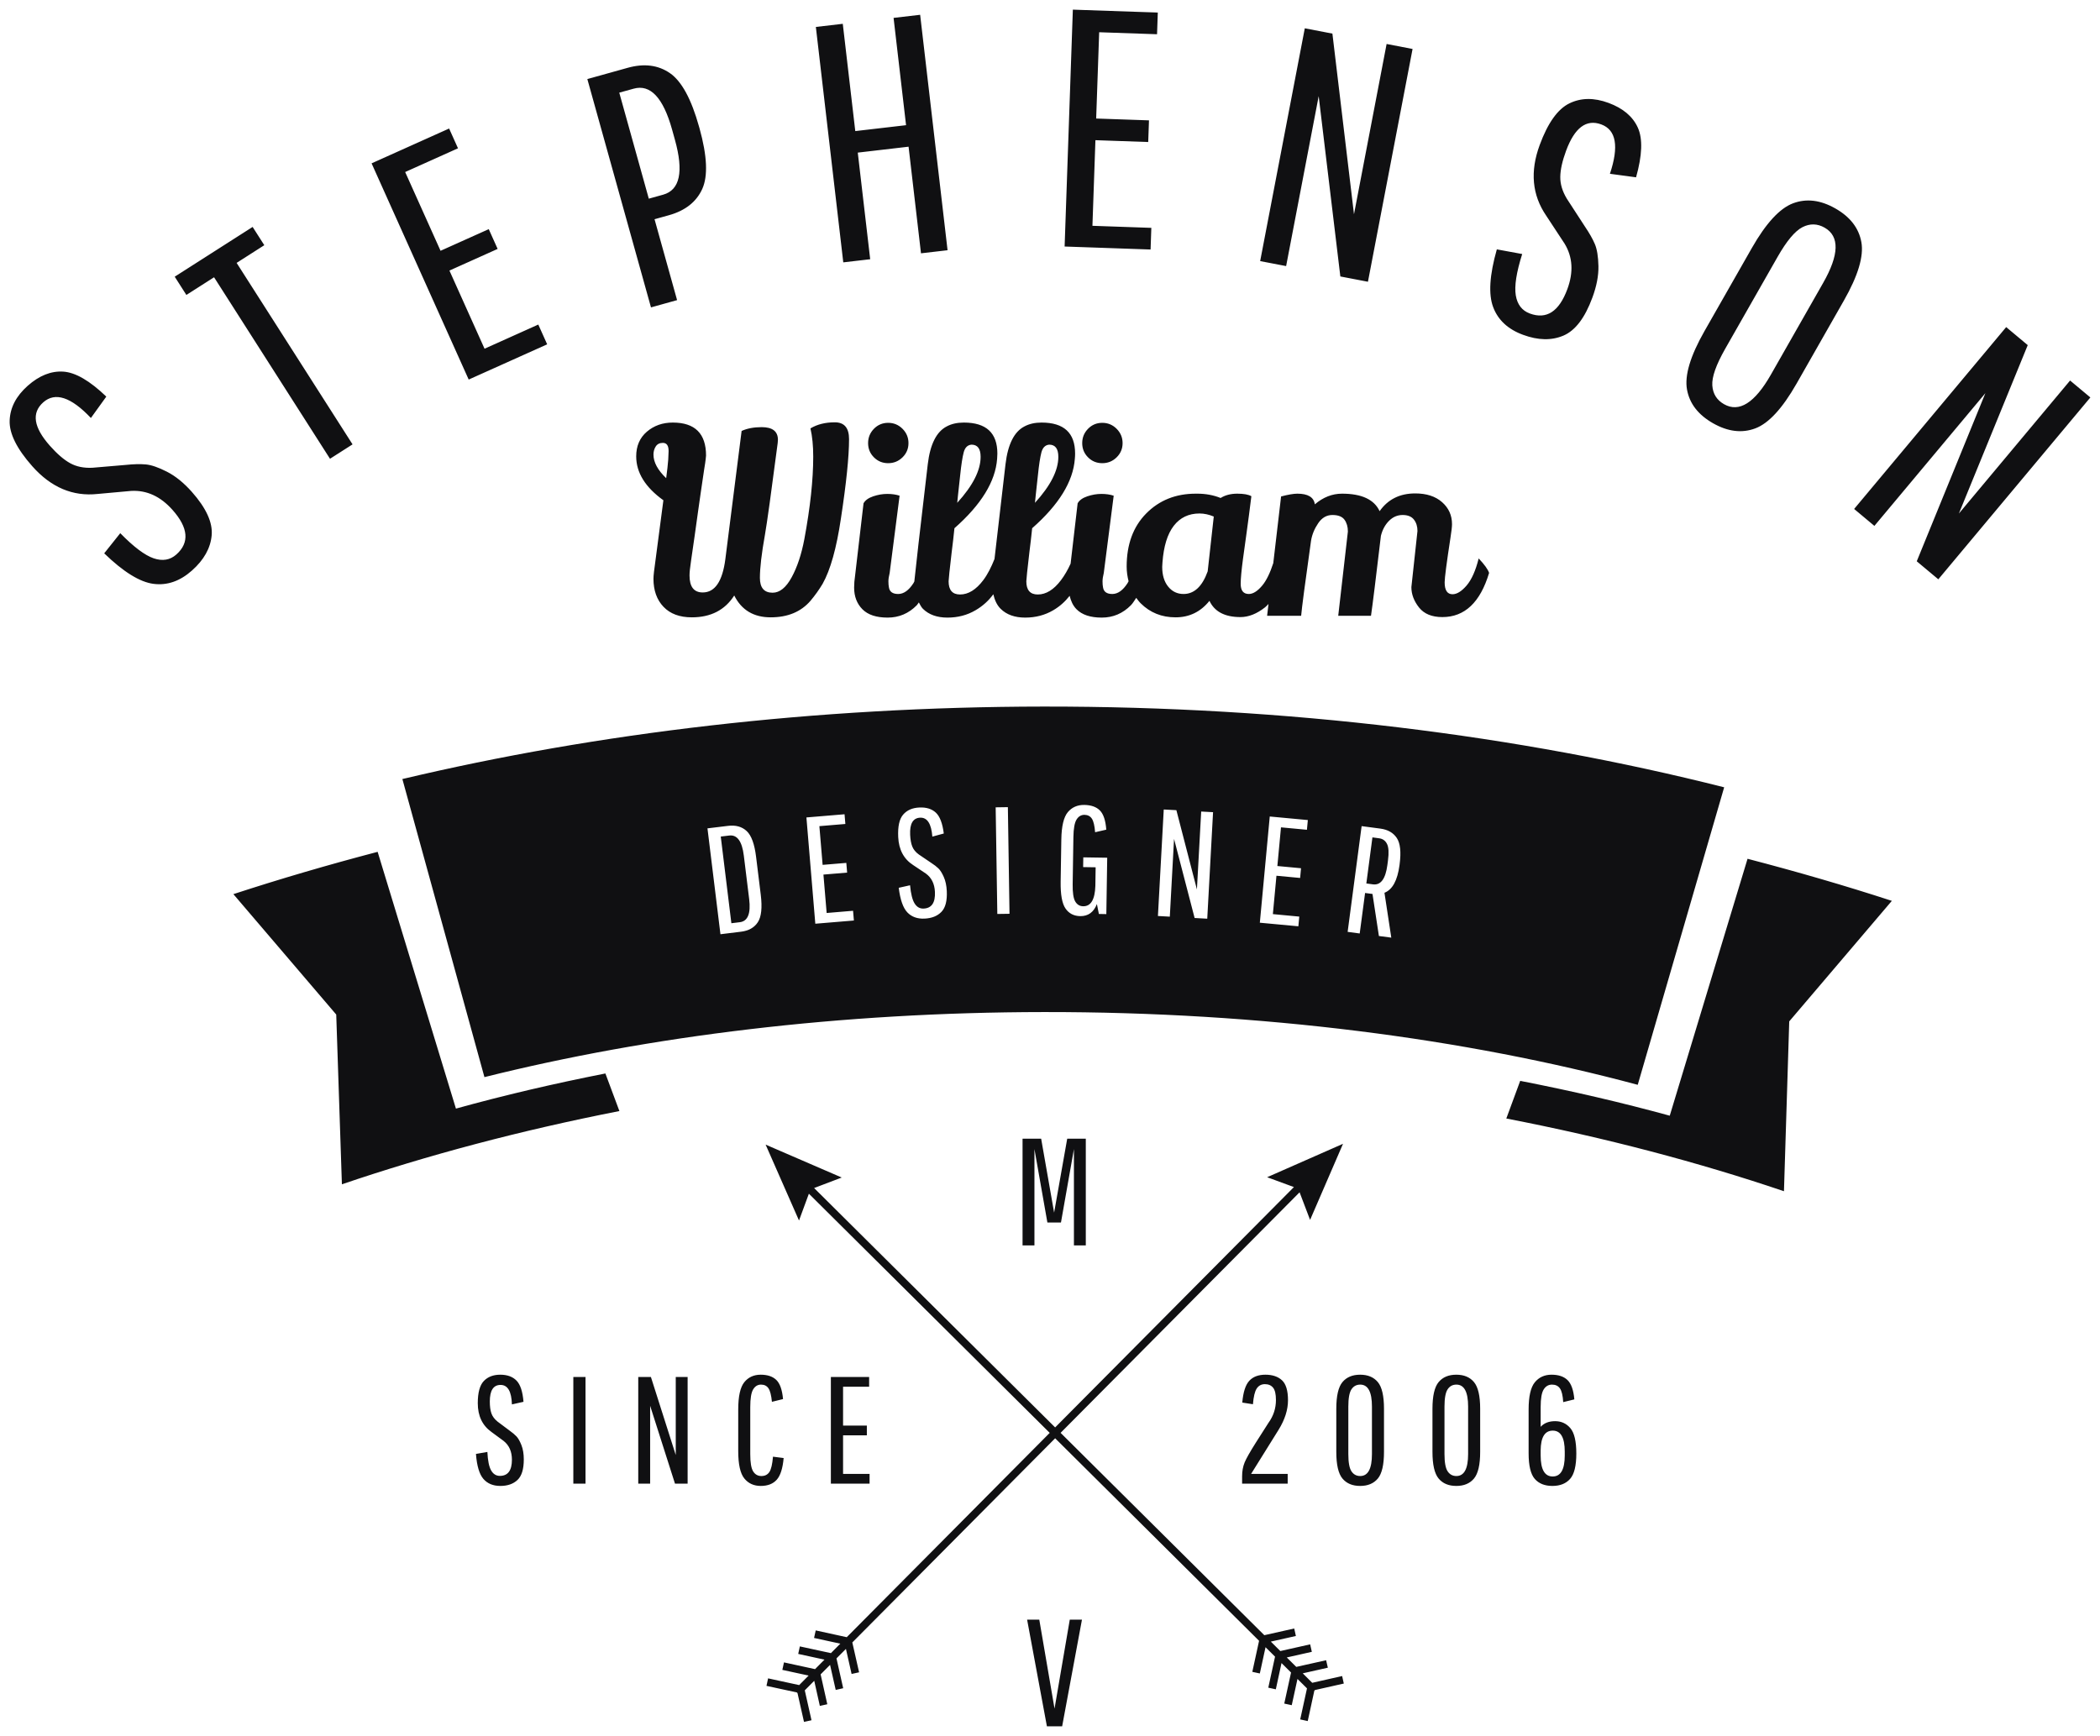 <svg 
 xmlns="http://www.w3.org/2000/svg"
 xmlns:xlink="http://www.w3.org/1999/xlink"
 width="127px" height="105px">
<path fill-rule="evenodd"  fill="rgb(16, 16, 18)"
 d="M126.417,24.040 L117.222,35.040 L115.918,33.950 L120.069,23.780 L113.356,31.809 L112.131,30.785 L121.326,19.785 L122.630,20.875 L118.466,31.061 L125.191,23.016 L126.417,24.040 ZM108.651,23.201 C107.792,24.706 106.959,25.611 106.151,25.912 C105.343,26.214 104.490,26.109 103.595,25.599 C102.700,25.088 102.175,24.410 102.023,23.560 C101.870,22.711 102.223,21.533 103.081,20.026 L105.941,15.008 C106.799,13.501 107.632,12.598 108.441,12.295 C109.249,11.994 110.101,12.098 110.997,12.609 C111.893,13.119 112.416,13.799 112.569,14.648 C112.722,15.497 112.369,16.675 111.510,18.182 L108.651,23.201 ZM110.347,13.771 C109.908,13.520 109.461,13.510 109.009,13.739 C108.557,13.968 108.053,14.569 107.499,15.542 L104.335,21.094 C103.781,22.067 103.520,22.807 103.554,23.312 C103.588,23.819 103.824,24.198 104.263,24.448 C105.176,24.968 106.120,24.373 107.094,22.666 L110.256,17.114 C111.230,15.406 111.260,14.291 110.347,13.771 ZM97.362,10.512 C97.916,8.853 97.741,7.858 96.838,7.525 C95.935,7.191 95.227,7.722 94.711,9.118 C94.484,9.734 94.367,10.258 94.360,10.692 C94.352,11.126 94.484,11.568 94.755,12.017 L95.855,13.710 C96.118,14.099 96.317,14.449 96.450,14.760 C96.582,15.071 96.655,15.516 96.667,16.095 C96.679,16.674 96.557,17.309 96.301,18.001 C95.848,19.232 95.263,19.997 94.547,20.301 C93.830,20.604 93.019,20.588 92.109,20.252 C91.199,19.917 90.597,19.360 90.303,18.582 C90.007,17.804 90.081,16.637 90.523,15.083 L92.057,15.365 C91.706,16.473 91.577,17.306 91.669,17.864 C91.762,18.422 92.045,18.788 92.519,18.963 C93.531,19.337 94.287,18.844 94.788,17.487 C95.167,16.462 95.112,15.547 94.623,14.741 L93.505,13.039 C92.654,11.794 92.524,10.371 93.115,8.770 C93.606,7.437 94.203,6.599 94.906,6.255 C95.608,5.910 96.397,5.899 97.275,6.223 C98.152,6.546 98.744,7.045 99.049,7.718 C99.353,8.391 99.318,9.392 98.943,10.725 L97.362,10.512 ZM87.228,37.325 C86.594,37.325 86.123,37.131 85.815,36.742 C85.508,36.352 85.355,35.943 85.355,35.513 L85.723,32.118 C85.723,31.841 85.652,31.612 85.508,31.427 C85.365,31.243 85.137,31.150 84.825,31.150 C84.512,31.150 84.238,31.268 84.003,31.503 C83.767,31.740 83.604,32.041 83.512,32.410 C83.204,35.011 83.004,36.624 82.912,37.248 L80.931,37.248 L81.515,32.149 C81.515,31.862 81.446,31.624 81.308,31.434 C81.169,31.245 80.925,31.150 80.578,31.150 C80.229,31.150 79.942,31.317 79.718,31.650 C79.492,31.982 79.349,32.333 79.287,32.702 C78.929,35.251 78.729,36.767 78.688,37.248 L76.630,37.248 L76.714,36.531 C76.646,36.600 76.580,36.677 76.507,36.734 C76.006,37.128 75.509,37.325 75.018,37.325 C74.075,37.325 73.450,36.997 73.143,36.342 C72.610,37.008 71.927,37.340 71.092,37.340 C70.258,37.340 69.557,37.059 68.988,36.495 C68.884,36.393 68.801,36.277 68.716,36.162 C68.610,36.310 68.521,36.477 68.397,36.604 C67.905,37.105 67.317,37.356 66.630,37.356 C65.944,37.356 65.435,37.187 65.102,36.849 C64.883,36.626 64.763,36.346 64.688,36.039 C64.416,36.385 64.092,36.681 63.697,36.911 C63.195,37.207 62.629,37.356 61.999,37.356 C61.370,37.356 60.875,37.179 60.517,36.826 C60.282,36.595 60.153,36.287 60.072,35.944 C59.787,36.336 59.430,36.659 58.997,36.911 C58.495,37.207 57.929,37.356 57.299,37.356 C56.669,37.356 56.175,37.179 55.817,36.826 C55.706,36.717 55.644,36.572 55.568,36.438 C55.524,36.489 55.495,36.556 55.448,36.604 C54.957,37.105 54.368,37.356 53.682,37.356 C52.996,37.356 52.486,37.187 52.153,36.849 C51.821,36.511 51.654,36.075 51.654,35.543 C51.654,35.431 51.659,35.312 51.669,35.190 L52.223,30.444 C52.325,30.259 52.519,30.119 52.807,30.021 C53.093,29.924 53.377,29.875 53.659,29.875 C53.940,29.875 54.189,29.911 54.404,29.983 C54.004,33.065 53.804,34.622 53.804,34.653 C53.753,34.858 53.728,35.029 53.728,35.167 C53.728,35.305 53.738,35.426 53.759,35.528 C53.799,35.795 53.987,35.928 54.319,35.928 C54.652,35.928 54.959,35.710 55.241,35.274 C55.261,35.242 55.275,35.204 55.295,35.172 C55.360,34.495 55.631,32.137 56.108,28.078 C56.252,26.870 56.636,26.107 57.261,25.789 C57.547,25.636 57.890,25.559 58.290,25.559 C59.642,25.559 60.317,26.184 60.317,27.433 C60.317,27.535 60.312,27.643 60.302,27.755 C60.199,29.128 59.339,30.526 57.721,31.950 C57.670,32.451 57.614,32.937 57.553,33.408 C57.430,34.463 57.368,35.047 57.368,35.160 C57.368,35.692 57.599,35.958 58.060,35.958 C58.561,35.958 59.029,35.669 59.465,35.091 C59.734,34.734 59.951,34.293 60.143,33.813 C60.280,32.603 60.499,30.709 60.809,28.078 C60.952,26.870 61.336,26.107 61.961,25.789 C62.248,25.636 62.591,25.559 62.990,25.559 C64.342,25.559 65.018,26.184 65.018,27.433 C65.018,27.535 65.013,27.643 65.002,27.755 C64.900,29.128 64.039,30.526 62.421,31.950 C62.370,32.451 62.314,32.937 62.253,33.408 C62.130,34.463 62.068,35.047 62.068,35.160 C62.068,35.692 62.299,35.958 62.760,35.958 C63.262,35.958 63.730,35.669 64.165,35.091 C64.384,34.799 64.578,34.466 64.746,34.093 L65.171,30.444 C65.273,30.259 65.468,30.119 65.755,30.021 C66.041,29.924 66.325,29.875 66.608,29.875 C66.889,29.875 67.137,29.911 67.352,29.983 C66.953,33.065 66.753,34.622 66.753,34.653 C66.702,34.858 66.677,35.029 66.677,35.167 C66.677,35.305 66.686,35.426 66.707,35.528 C66.748,35.795 66.935,35.928 67.268,35.928 C67.601,35.928 67.908,35.710 68.189,35.274 C68.213,35.238 68.229,35.195 68.252,35.157 C68.183,34.880 68.136,34.589 68.136,34.268 C68.136,32.927 68.530,31.857 69.318,31.058 C70.107,30.259 71.105,29.860 72.314,29.860 C72.344,29.860 72.375,29.860 72.406,29.860 C72.917,29.860 73.389,29.948 73.819,30.121 C74.095,29.948 74.431,29.860 74.825,29.860 C75.219,29.860 75.504,29.911 75.678,30.014 C75.585,30.771 75.488,31.516 75.386,32.248 C75.283,32.981 75.211,33.500 75.171,33.807 C75.078,34.504 75.032,35.005 75.032,35.312 C75.032,35.723 75.196,35.928 75.524,35.928 C75.780,35.928 76.052,35.756 76.338,35.414 C76.588,35.114 76.808,34.658 77.003,34.061 L77.475,30.029 C77.905,29.916 78.232,29.860 78.457,29.860 C79.103,29.860 79.456,30.076 79.517,30.505 C80.019,30.076 80.567,29.860 81.161,29.860 C82.349,29.860 83.107,30.213 83.434,30.919 C83.936,30.203 84.653,29.845 85.585,29.845 C86.271,29.845 86.814,30.021 87.213,30.375 C87.613,30.728 87.812,31.171 87.812,31.703 C87.812,31.857 87.782,32.128 87.720,32.517 C87.485,34.053 87.367,34.955 87.367,35.221 C87.367,35.702 87.525,35.943 87.843,35.943 C88.109,35.943 88.393,35.766 88.696,35.414 C88.998,35.059 89.241,34.515 89.425,33.777 C89.773,34.146 89.983,34.437 90.055,34.653 C89.522,36.434 88.581,37.325 87.228,37.325 ZM59.304,27.633 C59.304,27.141 59.119,26.895 58.751,26.895 C58.514,26.916 58.359,27.070 58.282,27.356 C58.205,27.643 58.133,28.109 58.067,28.754 C58.000,29.399 57.956,29.799 57.936,29.952 L57.890,30.413 C58.832,29.379 59.304,28.452 59.304,27.633 ZM64.004,27.633 C64.004,27.141 63.819,26.895 63.451,26.895 C63.216,26.916 63.059,27.070 62.982,27.356 C62.906,27.643 62.833,28.109 62.768,28.754 C62.701,29.399 62.657,29.799 62.637,29.952 L62.591,30.413 C63.533,29.379 64.004,28.452 64.004,27.633 ZM72.544,31.058 C71.889,31.058 71.369,31.307 70.985,31.803 C70.601,32.300 70.373,33.040 70.301,34.023 C70.291,34.115 70.286,34.202 70.286,34.284 C70.286,34.786 70.406,35.186 70.647,35.482 C70.888,35.780 71.197,35.928 71.576,35.928 C72.222,35.928 72.708,35.472 73.036,34.560 L73.404,31.243 C73.107,31.120 72.821,31.058 72.544,31.058 ZM81.059,16.722 L79.749,5.815 L77.780,16.094 L76.210,15.793 L78.909,1.712 L80.579,2.033 L81.884,12.959 L83.857,2.660 L85.427,2.962 L82.728,17.042 L81.059,16.722 ZM67.529,25.935 C67.769,26.176 67.890,26.465 67.890,26.803 C67.890,27.141 67.769,27.428 67.529,27.663 C67.289,27.899 66.999,28.016 66.662,28.016 C66.323,28.016 66.036,27.899 65.801,27.663 C65.566,27.428 65.448,27.141 65.448,26.803 C65.448,26.465 65.566,26.176 65.801,25.935 C66.036,25.695 66.323,25.575 66.662,25.575 C66.999,25.575 67.289,25.695 67.529,25.935 ZM66.474,1.950 L66.292,7.169 L69.486,7.280 L69.440,8.590 L66.247,8.479 L66.066,13.658 L69.628,13.782 L69.583,15.092 L64.384,14.911 L64.882,0.583 L70.019,0.761 L69.974,2.071 L66.474,1.950 ZM53.712,25.575 C54.050,25.575 54.339,25.695 54.580,25.935 C54.821,26.176 54.941,26.465 54.941,26.803 C54.941,27.141 54.821,27.428 54.580,27.663 C54.339,27.899 54.050,28.016 53.712,28.016 C53.375,28.016 53.088,27.899 52.852,27.663 C52.617,27.428 52.499,27.141 52.499,26.803 C52.499,26.465 52.617,26.176 52.852,25.935 C53.088,25.695 53.375,25.575 53.712,25.575 ZM54.947,8.873 L51.875,9.231 L52.626,15.680 L50.998,15.869 L49.340,1.630 L50.968,1.440 L51.724,7.929 L54.795,7.572 L54.040,1.082 L55.647,0.895 L57.305,15.135 L55.698,15.322 L54.947,8.873 ZM50.487,25.544 C51.060,25.544 51.347,25.882 51.347,26.558 C51.347,27.613 51.183,29.215 50.855,31.366 C50.589,33.157 50.221,34.473 49.749,35.312 C49.534,35.672 49.289,36.015 49.013,36.342 C48.438,37.008 47.638,37.340 46.608,37.340 C45.579,37.340 44.845,36.900 44.404,36.019 C43.841,36.900 42.986,37.340 41.839,37.340 C41.102,37.340 40.530,37.128 40.126,36.703 C39.721,36.278 39.519,35.712 39.519,35.005 C39.519,34.913 39.529,34.776 39.550,34.591 L40.119,30.259 C39.022,29.471 38.475,28.585 38.475,27.602 C38.475,26.977 38.690,26.481 39.119,26.112 C39.550,25.744 40.072,25.559 40.687,25.559 C42.028,25.559 42.699,26.225 42.699,27.556 C42.699,27.577 42.696,27.602 42.691,27.633 C42.686,27.663 42.681,27.712 42.676,27.779 C42.671,27.845 42.661,27.922 42.646,28.009 C42.630,28.096 42.609,28.227 42.584,28.401 C42.558,28.575 42.530,28.767 42.499,28.977 C42.468,29.187 42.428,29.466 42.376,29.814 C42.326,30.162 42.271,30.538 42.215,30.943 C42.159,31.347 42.090,31.841 42.008,32.425 C41.926,33.009 41.854,33.506 41.793,33.915 C41.731,34.325 41.700,34.622 41.700,34.806 C41.700,35.493 41.966,35.835 42.499,35.835 C43.237,35.835 43.692,35.164 43.866,33.823 L44.850,26.066 C45.187,25.912 45.592,25.836 46.063,25.836 C46.718,25.836 47.046,26.091 47.046,26.603 L47.031,26.803 C46.642,29.793 46.386,31.636 46.263,32.333 C46.058,33.480 45.956,34.353 45.956,34.952 C45.956,35.551 46.212,35.851 46.724,35.851 C47.154,35.851 47.538,35.541 47.875,34.921 C48.214,34.302 48.470,33.531 48.644,32.610 C49.002,30.684 49.181,29.020 49.181,27.618 C49.181,26.962 49.125,26.393 49.013,25.912 C49.422,25.666 49.913,25.544 50.487,25.544 ZM40.087,26.788 C39.894,26.788 39.750,26.860 39.658,27.003 C39.566,27.146 39.519,27.310 39.519,27.494 C39.519,27.955 39.775,28.432 40.288,28.923 L40.364,28.308 C40.405,27.970 40.428,27.633 40.434,27.295 C40.438,26.957 40.323,26.788 40.087,26.788 ZM40.452,13.018 L39.584,13.260 L40.948,18.153 L39.369,18.593 L35.520,4.782 L37.967,4.100 C38.953,3.826 39.802,3.933 40.512,4.422 C41.223,4.911 41.810,5.992 42.276,7.662 L42.304,7.761 C42.769,9.431 42.823,10.657 42.467,11.436 C42.110,12.216 41.438,12.743 40.452,13.018 ZM40.816,8.452 L40.646,7.840 C40.107,5.906 39.331,5.080 38.319,5.364 L37.451,5.604 L39.237,12.017 L40.106,11.775 C41.119,11.493 41.355,10.385 40.816,8.452 ZM22.472,9.880 L27.161,7.774 L27.698,8.970 L24.503,10.405 L26.643,15.169 L29.558,13.860 L30.095,15.056 L27.180,16.365 L29.303,21.092 L32.554,19.631 L33.091,20.827 L28.345,22.958 L22.472,9.880 ZM19.957,27.749 L12.946,16.771 L11.271,17.840 L10.566,16.736 L15.278,13.726 L15.984,14.831 L14.310,15.901 L21.321,26.878 L19.957,27.749 ZM11.601,29.750 C12.471,30.732 12.871,31.608 12.801,32.383 C12.730,33.157 12.333,33.867 11.608,34.510 C10.883,35.154 10.107,35.422 9.282,35.315 C8.457,35.208 7.463,34.593 6.302,33.469 L7.273,32.250 C8.085,33.082 8.759,33.588 9.294,33.771 C9.830,33.952 10.287,33.875 10.664,33.540 C11.471,32.824 11.394,31.924 10.433,30.842 C9.707,30.025 8.875,29.642 7.934,29.693 L5.906,29.877 C4.407,30.039 3.091,29.483 1.957,28.206 C1.015,27.144 0.557,26.223 0.584,25.441 C0.611,24.659 0.974,23.958 1.674,23.336 C2.373,22.716 3.091,22.430 3.828,22.478 C4.565,22.527 5.432,23.030 6.429,23.989 L5.497,25.283 C4.296,24.012 3.335,23.697 2.616,24.335 C1.895,24.974 2.030,25.850 3.018,26.963 C3.453,27.453 3.860,27.805 4.239,28.015 C4.618,28.226 5.070,28.319 5.594,28.292 L7.606,28.121 C8.073,28.072 8.475,28.061 8.812,28.091 C9.148,28.120 9.575,28.267 10.091,28.530 C10.608,28.792 11.111,29.200 11.601,29.750 ZM27.573,67.055 C30.454,66.255 33.479,65.547 36.612,64.930 L37.459,67.203 C31.471,68.377 25.838,69.876 20.677,71.633 L20.334,61.366 L14.114,54.083 C16.936,53.160 19.852,52.307 22.838,51.524 L27.573,67.055 ZM29.701,88.937 C29.827,89.159 30.003,89.270 30.230,89.270 C30.716,89.270 30.959,88.944 30.959,88.293 C30.959,87.801 30.793,87.423 30.461,87.159 L29.724,86.616 C29.171,86.222 28.894,85.642 28.894,84.873 C28.894,84.234 29.016,83.788 29.258,83.533 C29.501,83.278 29.833,83.150 30.254,83.150 C30.675,83.150 31.002,83.268 31.235,83.505 C31.469,83.742 31.609,84.170 31.659,84.790 L30.959,84.947 C30.935,84.160 30.705,83.768 30.272,83.768 C29.839,83.768 29.622,84.102 29.622,84.771 C29.622,85.067 29.654,85.306 29.719,85.491 C29.784,85.675 29.908,85.841 30.093,85.989 L30.820,86.533 C30.992,86.656 31.131,86.772 31.235,86.882 C31.340,86.993 31.439,87.170 31.535,87.412 C31.630,87.655 31.677,87.942 31.677,88.275 C31.677,88.865 31.550,89.279 31.295,89.518 C31.040,89.758 30.694,89.878 30.258,89.878 C29.822,89.878 29.480,89.737 29.235,89.454 C28.990,89.171 28.839,88.667 28.784,87.942 L29.475,87.822 C29.499,88.345 29.575,88.716 29.701,88.937 ZM35.410,89.740 L34.673,89.740 L34.673,83.287 L35.410,83.287 L35.410,89.740 ZM40.867,88.007 L40.867,83.287 L41.585,83.287 L41.585,89.740 L40.821,89.740 L39.318,85.030 L39.318,89.740 L38.599,89.740 L38.599,83.287 L39.364,83.287 L40.867,88.007 ZM46.004,83.150 C46.419,83.150 46.735,83.258 46.954,83.473 C47.172,83.687 47.305,84.072 47.355,84.624 L46.683,84.790 C46.645,84.396 46.576,84.126 46.475,83.975 C46.373,83.824 46.223,83.749 46.023,83.749 C45.823,83.749 45.665,83.846 45.548,84.039 C45.431,84.233 45.373,84.587 45.373,85.104 L45.373,87.961 C45.373,88.465 45.431,88.810 45.548,88.998 C45.665,89.185 45.831,89.279 46.046,89.279 C46.261,89.279 46.422,89.198 46.530,89.034 C46.638,88.872 46.709,88.562 46.747,88.109 L47.392,88.191 C47.336,88.818 47.197,89.256 46.973,89.504 C46.748,89.754 46.427,89.878 46.009,89.878 C45.591,89.878 45.259,89.728 45.014,89.426 C44.769,89.125 44.645,88.573 44.645,87.767 L44.645,85.260 C44.645,84.455 44.769,83.903 45.014,83.602 C45.259,83.300 45.590,83.150 46.004,83.150 ZM52.589,89.150 L52.589,89.740 L50.248,89.740 L50.248,83.287 L52.562,83.287 L52.562,83.878 L50.986,83.878 L50.986,86.229 L52.424,86.229 L52.424,86.818 L50.986,86.818 L50.986,89.150 L52.589,89.150 ZM76.497,83.722 C76.284,83.722 76.120,83.809 76.003,83.984 C75.886,84.160 75.810,84.477 75.773,84.937 L75.128,84.836 C75.183,84.203 75.324,83.765 75.552,83.518 C75.779,83.273 76.104,83.150 76.528,83.150 C76.953,83.150 77.286,83.262 77.529,83.486 C77.771,83.710 77.893,84.114 77.893,84.694 C77.893,85.274 77.703,85.872 77.321,86.487 L75.662,89.150 L77.874,89.150 L77.874,89.740 L75.118,89.740 L75.118,89.297 C75.118,88.984 75.169,88.705 75.270,88.458 C75.372,88.213 75.598,87.813 75.948,87.260 L76.712,86.062 C77.014,85.645 77.164,85.183 77.164,84.680 C77.164,84.324 77.106,84.074 76.989,83.933 C76.873,83.792 76.708,83.722 76.497,83.722 ZM48.331,101.924 L48.902,101.349 L47.313,101.004 L47.412,100.551 L49.291,100.959 L49.861,100.385 L48.273,100.039 L48.372,99.584 L50.251,99.991 L50.819,99.419 L49.231,99.073 L49.332,98.617 L51.208,99.027 L63.483,86.669 L48.918,72.202 L48.321,73.824 L46.304,69.238 L46.308,69.240 L46.304,69.234 L50.905,71.224 L49.234,71.859 L63.811,86.339 L78.251,71.801 L76.632,71.205 L81.218,69.185 L81.216,69.189 L81.219,69.187 L79.229,73.787 L78.594,72.117 L64.141,86.667 L76.461,98.906 L78.270,98.501 L78.370,98.954 L76.854,99.294 L77.429,99.865 L79.233,99.460 L79.335,99.912 L77.818,100.253 L78.394,100.824 L80.199,100.420 L80.303,100.872 L78.785,101.213 L79.359,101.786 L81.167,101.377 L81.268,101.831 L79.526,102.223 L79.486,102.262 L79.087,104.100 L78.632,104.000 L79.042,102.123 L78.467,101.552 L78.120,103.140 L77.667,103.042 L78.078,101.164 L77.501,100.592 L77.157,102.180 L76.701,102.081 L77.110,100.204 L76.535,99.633 L76.189,101.221 L75.735,101.123 L76.144,99.246 L63.812,86.996 L51.545,99.345 L51.955,101.151 L51.501,101.251 L51.159,99.735 L50.587,100.309 L50.993,102.114 L50.541,102.217 L50.199,100.702 L49.628,101.275 L50.032,103.083 L49.581,103.183 L49.242,101.665 L48.670,102.242 L49.076,104.050 L48.623,104.151 L48.230,102.408 L48.191,102.369 L46.354,101.971 L46.451,101.517 L48.331,101.924 ZM63.774,103.348 L64.696,97.966 L65.433,97.966 L64.235,104.417 L63.313,104.417 L62.116,97.966 L62.852,97.966 L63.774,103.348 ZM80.814,87.813 L80.814,85.214 C80.814,84.434 80.938,83.895 81.187,83.597 C81.436,83.299 81.792,83.150 82.257,83.150 C82.721,83.150 83.077,83.299 83.326,83.597 C83.575,83.895 83.699,84.434 83.699,85.214 L83.699,87.813 C83.699,88.594 83.575,89.133 83.326,89.431 C83.077,89.729 82.721,89.878 82.257,89.878 C81.792,89.878 81.436,89.729 81.187,89.431 C80.938,89.133 80.814,88.594 80.814,87.813 ZM81.542,87.951 C81.542,88.455 81.605,88.803 81.731,88.993 C81.857,89.184 82.034,89.279 82.261,89.279 C82.734,89.279 82.970,88.836 82.970,87.951 L82.970,85.077 C82.970,84.192 82.734,83.749 82.261,83.749 C82.034,83.749 81.857,83.844 81.731,84.035 C81.605,84.225 81.542,84.573 81.542,85.077 L81.542,87.951 ZM88.072,83.150 C88.536,83.150 88.892,83.299 89.141,83.597 C89.390,83.895 89.515,84.434 89.515,85.214 L89.515,87.813 C89.515,88.594 89.390,89.133 89.141,89.431 C88.892,89.729 88.536,89.878 88.072,89.878 C87.608,89.878 87.251,89.729 87.003,89.431 C86.754,89.133 86.630,88.594 86.630,87.813 L86.630,85.214 C86.630,84.434 86.754,83.895 87.003,83.597 C87.251,83.299 87.608,83.150 88.072,83.150 ZM87.357,87.951 C87.357,88.455 87.421,88.803 87.547,88.993 C87.673,89.184 87.850,89.279 88.077,89.279 C88.549,89.279 88.786,88.836 88.786,87.951 L88.786,85.077 C88.786,84.192 88.549,83.749 88.077,83.749 C87.850,83.749 87.673,83.844 87.547,84.035 C87.421,84.225 87.357,84.573 87.357,85.077 L87.357,87.951 ZM24.334,47.121 C36.141,44.319 49.274,42.751 63.111,42.737 C77.882,42.722 91.852,44.479 104.271,47.621 L99.044,65.616 C88.608,62.814 76.304,61.202 63.129,61.215 C50.819,61.228 39.269,62.658 29.297,65.151 L24.334,47.121 ZM82.230,56.462 L82.555,54.013 L83.003,54.072 L83.391,56.615 L84.140,56.714 L83.727,54.000 C84.211,53.810 84.515,53.253 84.637,52.327 L84.643,52.280 C84.741,51.537 84.685,51.007 84.473,50.687 C84.261,50.368 83.930,50.179 83.479,50.119 L82.346,49.969 L81.500,56.365 L82.230,56.462 ZM78.520,56.028 L78.575,55.441 L76.978,55.291 L77.195,52.970 L78.627,53.104 L78.681,52.516 L77.250,52.382 L77.469,50.043 L79.038,50.190 L79.093,49.602 L76.790,49.387 L76.190,55.811 L78.520,56.028 ZM70.746,55.445 L71.002,50.741 L72.246,55.526 L73.010,55.568 L73.361,49.125 L72.643,49.087 L72.385,53.799 L71.143,49.004 L70.379,48.963 L70.027,55.405 L70.746,55.445 ZM64.437,54.951 C64.644,55.253 64.942,55.407 65.329,55.413 C65.808,55.420 66.144,55.176 66.336,54.682 L66.456,55.282 L66.907,55.290 L66.960,51.880 L65.514,51.858 L65.504,52.447 L66.260,52.459 L66.243,53.583 C66.217,54.412 65.971,54.824 65.504,54.816 C65.295,54.812 65.136,54.715 65.024,54.523 C64.914,54.331 64.863,53.982 64.871,53.479 L64.915,50.631 C64.923,50.116 64.987,49.761 65.106,49.570 C65.226,49.378 65.386,49.284 65.586,49.286 C65.785,49.290 65.934,49.367 66.034,49.520 C66.133,49.672 66.198,49.945 66.228,50.338 L66.903,50.183 C66.863,49.629 66.735,49.243 66.521,49.025 C66.306,48.806 65.992,48.694 65.577,48.687 C65.162,48.681 64.830,48.826 64.579,49.123 C64.329,49.421 64.197,49.972 64.185,50.777 L64.144,53.329 C64.133,54.110 64.230,54.650 64.437,54.951 ZM60.314,55.282 L61.051,55.271 L60.952,48.821 L60.214,48.832 L60.314,55.282 ZM55.859,54.956 C55.632,54.967 55.450,54.865 55.314,54.650 C55.178,54.435 55.085,54.067 55.037,53.546 L54.352,53.699 C54.441,54.419 54.615,54.916 54.873,55.187 C55.132,55.458 55.479,55.583 55.915,55.563 C56.351,55.542 56.690,55.407 56.933,55.156 C57.178,54.905 57.286,54.484 57.258,53.895 C57.242,53.564 57.182,53.279 57.075,53.041 C56.969,52.803 56.861,52.631 56.751,52.526 C56.642,52.420 56.498,52.309 56.321,52.195 L55.568,51.685 C55.377,51.547 55.245,51.387 55.172,51.205 C55.099,51.024 55.056,50.787 55.042,50.492 C55.011,49.823 55.212,49.479 55.644,49.458 C56.077,49.439 56.324,49.821 56.385,50.604 L57.077,50.415 C56.999,49.798 56.838,49.377 56.594,49.151 C56.350,48.926 56.018,48.823 55.597,48.843 C55.177,48.862 54.851,49.004 54.621,49.271 C54.390,49.536 54.290,49.989 54.320,50.627 C54.355,51.394 54.658,51.962 55.229,52.328 L55.991,52.837 C56.335,53.086 56.518,53.456 56.541,53.947 C56.571,54.597 56.344,54.934 55.859,54.956 ZM49.307,55.872 L51.640,55.678 L51.590,55.089 L49.993,55.223 L49.798,52.900 L51.231,52.780 L51.182,52.193 L49.749,52.312 L49.553,49.970 L51.124,49.839 L51.075,49.251 L48.769,49.444 L49.307,55.872 ZM43.570,56.508 L44.814,56.355 C45.277,56.299 45.616,56.108 45.830,55.782 C46.044,55.455 46.103,54.905 46.009,54.129 L45.725,51.825 C45.631,51.050 45.440,50.530 45.154,50.265 C44.868,50.000 44.493,49.896 44.030,49.953 L42.785,50.104 L43.570,56.508 ZM44.984,51.757 L45.307,54.383 C45.413,55.255 45.225,55.721 44.743,55.780 L44.231,55.842 L43.589,50.600 L44.101,50.538 C44.583,50.479 44.877,50.885 44.984,51.757 ZM83.401,50.704 C83.621,50.733 83.781,50.846 83.881,51.046 C83.982,51.245 84.001,51.579 83.939,52.049 L83.903,52.323 C83.791,53.164 83.502,53.552 83.033,53.491 L82.631,53.437 L82.999,50.650 L83.401,50.704 ZM61.840,75.328 L61.840,68.876 L62.965,68.876 L63.749,73.346 L64.541,68.876 L65.665,68.876 L65.665,75.328 L64.947,75.328 L64.947,69.503 L64.163,73.945 L63.342,73.945 L62.559,69.503 L62.559,75.328 L61.840,75.328 ZM100.980,67.484 L105.685,51.944 C108.672,52.723 111.586,53.567 114.412,54.489 L108.206,61.780 L107.887,72.052 C102.718,70.302 97.083,68.814 91.096,67.654 L91.936,65.377 C95.073,65.989 98.096,66.692 100.980,67.484 ZM93.832,83.150 C94.253,83.150 94.576,83.259 94.800,83.477 C95.024,83.696 95.161,84.084 95.210,84.643 L94.537,84.809 C94.513,84.409 94.447,84.133 94.339,83.979 C94.231,83.826 94.072,83.749 93.860,83.749 C93.648,83.749 93.480,83.846 93.358,84.039 C93.235,84.233 93.173,84.587 93.173,85.104 L93.173,86.302 C93.382,86.074 93.674,85.961 94.049,85.961 C94.423,85.961 94.731,86.102 94.971,86.385 C95.210,86.668 95.330,87.179 95.330,87.919 C95.330,88.660 95.204,89.171 94.952,89.454 C94.700,89.737 94.344,89.878 93.883,89.878 C93.422,89.878 93.067,89.737 92.818,89.454 C92.570,89.171 92.445,88.655 92.445,87.906 L92.445,85.260 C92.445,84.462 92.571,83.910 92.823,83.606 C93.075,83.302 93.411,83.150 93.832,83.150 ZM93.173,88.035 C93.173,88.882 93.416,89.306 93.902,89.306 C94.387,89.306 94.630,88.882 94.630,88.035 L94.630,87.804 C94.630,86.956 94.389,86.533 93.906,86.533 C93.424,86.533 93.180,86.932 93.173,87.731 L93.173,88.035 Z"/>
</svg>